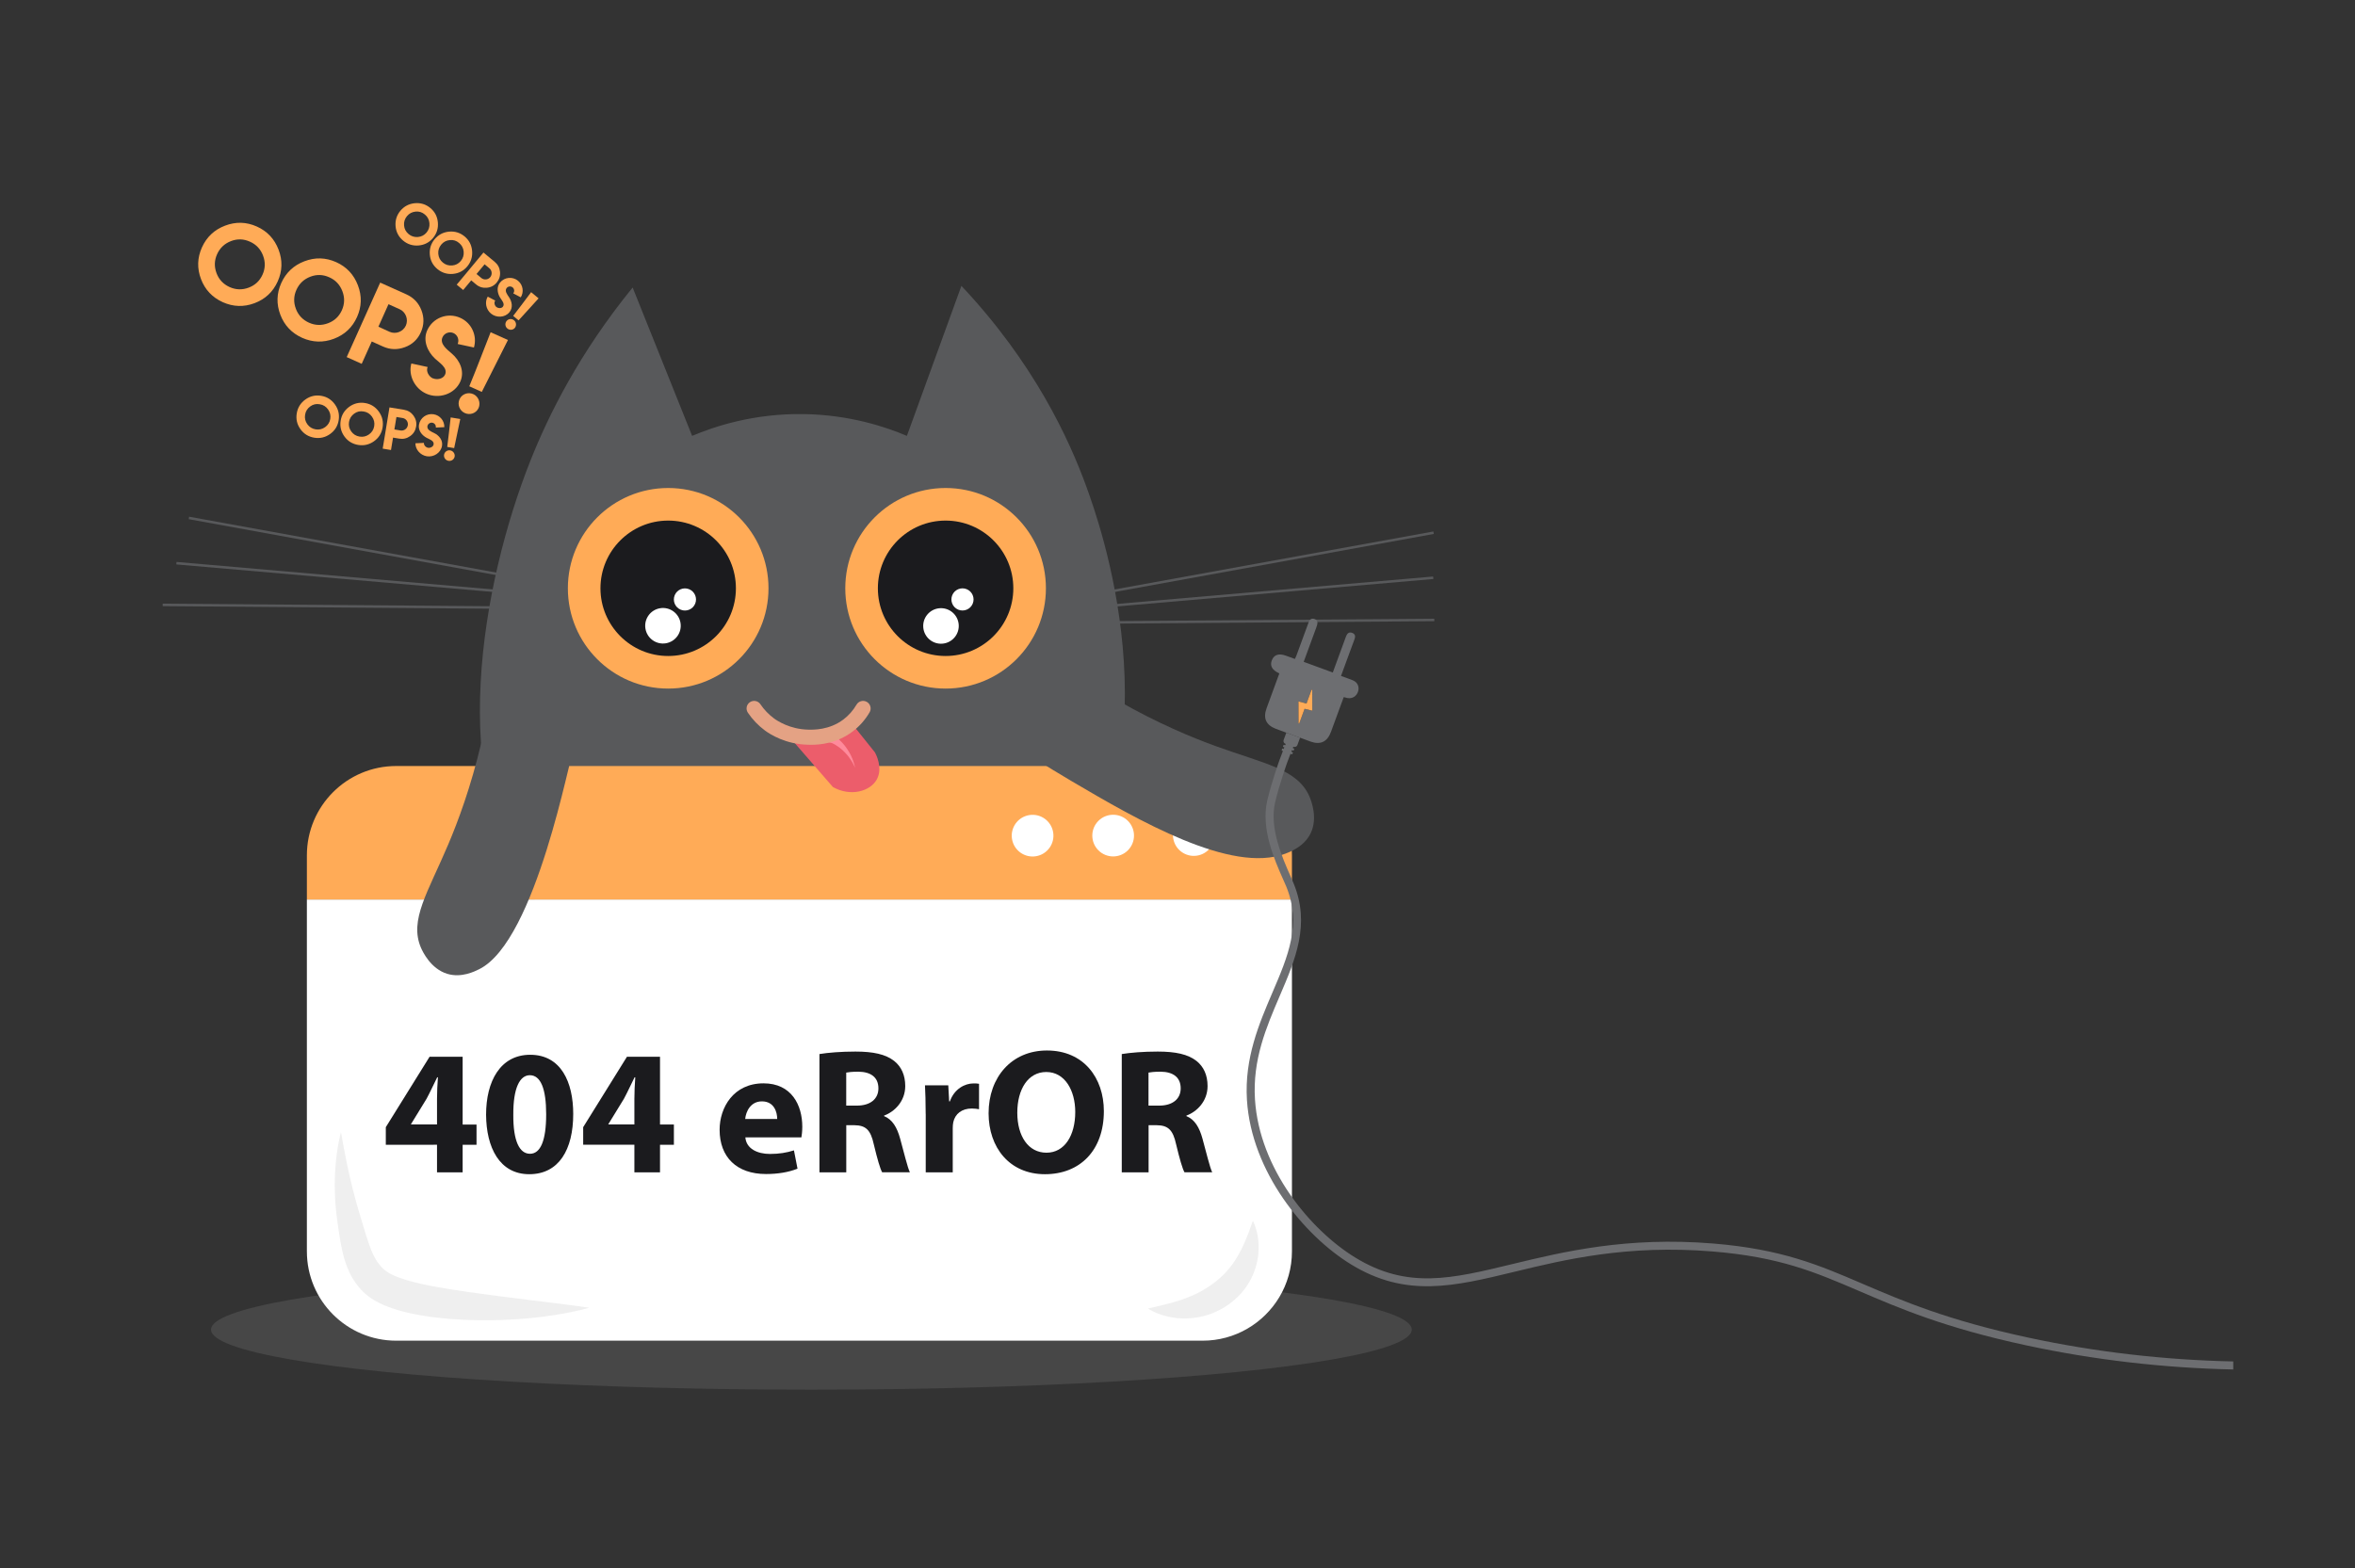 <?xml version="1.0" encoding="utf-8"?>
<!-- Generator: Adobe Illustrator 24.0.2, SVG Export Plug-In . SVG Version: 6.00 Build 0)  -->
<svg version="1.1" id="Layer_1" xmlns="http://www.w3.org/2000/svg" xmlns:xlink="http://www.w3.org/1999/xlink" x="0px" y="0px"
	 viewBox="0 0 5275.1 3513.9" style="enable-background:new 0 0 5275.1 3513.9;" xml:space="preserve">
<rect x="0" y="0" width="5275.1" height="3513.9" fill="#333333" stroke="none"/>
<style type="text/css">
	.st0{opacity:0.1;fill:#FFFFFF;}
	.st1{fill:#58595B;}
	.st2{fill:#FFAB57;}
	.st3{fill:#1B1B1E;}
	.st4{fill:#FFFFFF;}
	.st5{fill:#EC5D6B;}
	.st6{fill:#FF8A9B;}
	.st7{fill:#E4A284;}
	.st8{fill:#EFEFEF;}
	.st9{fill:#6D6E71;}
</style>
<g>
	<ellipse id="XMLID_329_" class="st0" cx="1817.5" cy="2979.1" rx="1344.8" ry="134.6"/>
	<path id="XMLID_489_" class="st1" d="M2386.6,2032c251.3-377.7,74.7-864.5,47.2-940.5c-38.9-107.3-117.3-277.9-280.3-451
		c-40.7,112-81.4,224.1-122.1,336.1c-47.7-20.2-127.9-47.1-230.3-48.8c-113.2-1.9-201.5,28-250.8,48.8
		c-44.4-110.8-88.8-221.6-133.2-332.4c-119.2,146.3-188.2,285.1-229.4,389c-107.9,272.3-190.7,724.4,7.3,979.6
		c94.4,121.6,222,185.7,222,185.7c72.7,36.5,139.2,52,185,59.2c50.2,21.1,297.5,119,540.3,0C2279.1,2190.7,2350.7,2086,2386.6,2032z
		"/>
	<circle id="XMLID_486_" class="st2" cx="2118.1" cy="1318.1" r="224.7"/>
	<circle id="XMLID_483_" class="st3" cx="2118.1" cy="1318.1" r="151.7"/>
	
		<ellipse id="XMLID_482_" transform="matrix(0.997 -8.248024e-02 8.248024e-02 0.997 -108.447 178.556)" class="st4" cx="2106.9" cy="1401.9" rx="39.8" ry="39.8"/>
	
		<ellipse id="XMLID_481_" transform="matrix(0.383 -0.924 0.924 0.383 89.689 2820.036)" class="st4" cx="2155.1" cy="1342.9" rx="24.8" ry="24.8"/>
	<circle id="XMLID_478_" class="st2" cx="1496.7" cy="1318.1" r="224.7"/>
	<circle id="XMLID_475_" class="st3" cx="1496.7" cy="1318.1" r="151.7"/>
	
		<ellipse id="XMLID_474_" transform="matrix(0.987 -0.16 0.16 0.987 -205.373 256.042)" class="st4" cx="1485.4" cy="1401.9" rx="39.8" ry="39.8"/>
	
		<ellipse id="XMLID_473_" transform="matrix(0.383 -0.924 0.924 0.383 -293.968 2245.853)" class="st4" cx="1533.6" cy="1342.9" rx="24.8" ry="24.8"/>
	<g id="XMLID_471_">
		
			<rect id="XMLID_472_" x="786.6" y="855" transform="matrix(0.179 -0.984 0.984 0.179 -559.48 1784.198)" class="st1" width="5.6" height="744.8"/>
	</g>
	<g id="XMLID_469_">
		
			<rect id="XMLID_470_" x="763.6" y="921.6" transform="matrix(8.657942e-02 -0.996 0.996 8.657942e-02 -589.116 1945.379)" class="st1" width="5.6" height="744.8"/>
	</g>
	<g id="XMLID_467_">
		
			<rect id="XMLID_468_" x="734" y="985.9" transform="matrix(7.813976e-03 -1 1 7.813976e-03 -627.22 2084.421)" class="st1" width="5.6" height="744.8"/>
	</g>
	<g id="XMLID_465_">
		
			<rect id="XMLID_466_" x="2471.8" y="1257.6" transform="matrix(0.984 -0.179 0.179 0.984 -179.591 529.11)" class="st1" width="744.8" height="5.6"/>
	</g>
	<g id="XMLID_463_">
		
			<rect id="XMLID_464_" x="2467.9" y="1324.2" transform="matrix(0.996 -8.636864e-02 8.636864e-02 0.996 -103.999 250.274)" class="st1" width="744.8" height="5.6"/>
	</g>
	<g id="XMLID_461_">
		
			<rect id="XMLID_462_" x="2467.9" y="1389" transform="matrix(1 -7.483898e-03 7.483898e-03 1 -10.336 21.296)" class="st1" width="744.8" height="5.6"/>
	</g>
	<path id="XMLID_399_" class="st4" d="M687.4,2015.4v788.4c0,110.5,89.6,200.1,200.1,200.1h1806.3c73,0,136.8-39.1,171.8-97.5
		c18-30,28.3-65.1,28.3-102.6v-788.4H687.4z"/>
	<path id="XMLID_348_" class="st2" d="M687.4,1916.4v99h2206.5v-99c0-110.5-89.6-200.1-200.1-200.1H887.5
		C777,1716.3,687.4,1805.9,687.4,1916.4z"/>
	
		<ellipse id="XMLID_312_" transform="matrix(0.973 -0.23 0.23 0.973 -358.591 664.518)" class="st4" cx="2674.3" cy="1872.1" rx="46.7" ry="46.7"/>
	
		<ellipse id="XMLID_321_" transform="matrix(0.707 -0.707 0.707 0.707 -593.352 2311.817)" class="st4" cx="2493.9" cy="1872.1" rx="46.7" ry="46.7"/>
	
		<ellipse id="XMLID_327_" transform="matrix(0.987 -0.16 0.16 0.987 -270.011 394.762)" class="st4" cx="2313.5" cy="1872.1" rx="46.7" ry="46.7"/>
	<path id="XMLID_338_" class="st1" d="M2505.2,1570.4c88.9,50.7,164.5,81.9,217,101c109.2,39.8,183.7,51.2,210.8,113
		c3.8,8.7,19.8,48.3,2.5,83.2c-14.5,29.3-45.3,40.9-56.3,45.1c-121.3,45.7-329-74.1-480.7-163.6c-30.6-18-55.4-33.4-71.4-43.5
		C2386.5,1660.7,2445.8,1615.6,2505.2,1570.4z"/>
	<path id="XMLID_335_" class="st1" d="M1078,1664.5c-23.5,99.6-52.2,176.2-74,227.6c-45.3,107-87.8,169.3-61.1,231.3
		c3.8,8.7,21.8,47.4,59.2,58.6c31.3,9.4,60.8-5.2,71.4-10.5c128.6-63.8,203.9-486.6,209.9-485.5c0.6,0.1,0.6,4.6-1.9,22.9
		C1213.7,1694.1,1145.8,1679.3,1078,1664.5z"/>
	<path id="XMLID_302_" class="st5" d="M1906.8,1619.6l53.2,66.4c1.4,2.6,18.4,34.1,4.1,60.2c-14.9,27.1-58.7,39.3-98.3,17.3
		c-46-52.4-51-59.3-97-111.7"/>
	<path id="XMLID_12_" class="st6" d="M1858.1,1664c0,0,0.3,0,0.9,0c-0.1-0.1,0.5-0.1,1.1,0c0.7,0.1,1.6,0.2,2.7,0.7
		c0.6,0.2,1.2,0.5,2,0.8c0.4,0.2,0.7,0.3,1.1,0.5c0.2,0.1,0.4,0.2,0.6,0.3l0.3,0.2l0.2,0.1l0.1,0l0,0c-0.3-0.2-0.1,0-0.1-0.1l0,0
		c0.9,0.5,1.9,1.1,2.9,1.6c0.5,0.3,1,0.6,1.5,0.9c0.5,0.3,0.9,0.6,1.4,0.9c1.9,1.1,3.8,2.5,5.9,3.9c1,0.8,2,1.5,3,2.3
		c1,0.8,2,1.6,3,2.5c1,0.8,2,1.7,3,2.6c1,0.9,2,1.8,2.9,2.8c1,0.9,1.9,1.9,2.9,2.9c0.9,1,1.9,1.9,2.7,3c0.9,1,1.8,2,2.6,3
		c0.8,1,1.6,2.1,2.4,3.1c1.5,2.1,3,4.1,4.3,6.1c1.4,2,2.5,3.9,3.6,5.7c1,1.8,2,3.5,2.7,5c0.7,1.5,1.5,2.8,1.9,4
		c1,2.2,1.6,3.5,1.6,3.5s-0.3-1.4-0.8-3.8c-0.2-1.2-0.7-2.7-1.1-4.3c-0.4-1.7-1.1-3.5-1.7-5.6c-0.7-2-1.4-4.2-2.4-6.5
		c-0.9-2.3-2-4.7-3.1-7.1c-0.6-1.2-1.2-2.4-1.9-3.7c-0.6-1.2-1.4-2.5-2.1-3.7c-0.7-1.3-1.5-2.5-2.2-3.7c-0.7-1.2-1.6-2.5-2.4-3.7
		c-0.8-1.2-1.6-2.4-2.5-3.6c-0.9-1.2-1.7-2.4-2.6-3.5c-0.9-1.1-1.8-2.3-2.7-3.3c-0.9-1.1-1.9-2.1-2.8-3.2c-1.9-2-3.8-4-5.7-5.8
		c-0.5-0.5-1-0.9-1.4-1.4c-0.5-0.4-0.9-0.8-1.3-1.2c-0.9-0.8-1.7-1.5-2.5-2.2c-0.5-0.4-1-0.8-1.5-1.2c-0.4-0.4-0.9-0.7-1.4-1
		c-0.9-0.7-1.8-1.3-2.8-1.9c-1.8-1.2-3.7-2.1-5.4-2.7c-1.7-0.6-3.1-1-4.5-1.2c-0.7-0.1-1.1-0.2-1.1-0.2L1858.1,1664z"/>
	<g id="XMLID_263_">
		<path id="XMLID_264_" class="st7" d="M1816.4,1668.8c19.2,0,57.7-2.7,93.6-29.9c15.2-11.6,28-26,37.9-43c4.7-8.1,2-18.4-6.1-23.2
			c-8.1-4.7-18.4-2-23.2,6.1c-7.7,13.1-17.5,24.2-29.2,33.1c-31.9,24.2-67.8,23.2-79.7,22.9c-40.3-1-68.5-19.6-76.2-25.3
			c-11.7-8.7-21.9-19.3-30.2-31.6c-5.2-7.8-15.8-9.8-23.5-4.6c-7.8,5.2-9.8,15.8-4.6,23.5c10.5,15.5,23.3,28.9,38.2,39.9
			c12.4,9.2,46.6,30.6,95.4,31.9C1810.9,1668.7,1813.4,1668.8,1816.4,1668.8z"/>
	</g>
	<g id="XMLID_132_">
		<g>
			<path id="XMLID_331_" class="st3" d="M978.9,2626.6v-61.7H864.2v-39.4l98-157.7h74.1v151.8h31.1v45.4h-31.1v61.7H978.9z
				 M978.9,2519.4v-57.4c0-15.5,0.8-31.5,2-48.2h-1.6c-8.4,16.7-15.1,31.9-23.9,48.2l-34.7,56.6v0.8H978.9z"/>
			<path id="XMLID_325_" class="st3" d="M1284,2495.9c0,80.1-32.3,135-98.4,135c-66.9,0-96.4-60.1-96.8-133.4
				c0-74.9,31.9-134.2,98.8-134.2C1256.9,2363.3,1284,2425,1284,2495.9z M1149.8,2497.5c-0.4,59.4,13.9,87.6,37.4,87.6
				c23.5,0,36.2-29.5,36.2-88.4c0-57.4-12.3-87.6-36.6-87.6C1164.5,2409.1,1149.4,2437.4,1149.8,2497.5z"/>
			<path id="XMLID_320_" class="st3" d="M1421,2626.6v-61.7h-114.7v-39.4l98-157.7h74.1v151.8h31.1v45.4h-31.1v61.7H1421z
				 M1421,2519.4v-57.4c0-15.5,0.8-31.5,2-48.2h-1.6c-8.4,16.7-15.1,31.9-23.9,48.2l-34.7,56.6v0.8H1421z"/>
			<path id="XMLID_317_" class="st3" d="M1669.6,2548.5c2,25.1,26.7,37,55,37c20.7,0,37.4-2.8,53.8-8l8,41c-19.9,8-44.2,12-70.5,12
				c-66.1,0-104-38.2-104-99.2c0-49.4,30.7-104,98.4-104c62.9,0,86.8,49,86.8,97.2c0,10.4-1.2,19.5-2,23.9H1669.6z M1740.9,2507.1
				c0-14.7-6.4-39.4-34.3-39.4c-25.5,0-35.9,23.1-37.4,39.4H1740.9z"/>
			<path id="XMLID_314_" class="st3" d="M1835.3,2361.7c19.5-3.2,48.6-5.6,80.9-5.6c39.8,0,67.7,6,86.8,21.1
				c15.9,12.7,24.7,31.5,24.7,56.2c0,34.3-24.3,57.8-47.4,66.1v1.2c18.7,7.6,29.1,25.5,35.9,50.2c8.4,30.3,16.7,65.3,21.9,75.7
				h-62.1c-4.4-7.6-10.8-29.5-18.7-62.5c-7.2-33.5-18.7-42.6-43.4-43h-18.3v105.6h-60.1V2361.7z M1895.5,2477.2h23.9
				c30.3,0,48.2-15.1,48.2-38.6c0-24.7-16.7-37-44.6-37.4c-14.7,0-23.1,1.2-27.5,2V2477.2z"/>
			<path id="XMLID_311_" class="st3" d="M2073.5,2495.9c0-28.7-0.8-47.4-1.6-64.1h52.2l2,35.9h1.6c10-28.3,33.9-40.2,52.6-40.2
				c5.6,0,8.4,0,12.7,0.8v57c-4.4-0.8-9.6-1.6-16.3-1.6c-22.3,0-37.4,12-41.4,30.7c-0.8,4-1.2,8.8-1.2,13.5v98.8h-60.5V2495.9z"/>
			<path id="XMLID_308_" class="st3" d="M2472.6,2489.5c0,88-53.4,141.4-131.9,141.4c-79.7,0-126.3-60.1-126.3-136.6
				c0-80.5,51.4-140.6,130.7-140.6C2427.6,2353.7,2472.6,2415.4,2472.6,2489.5z M2278.7,2493.1c0,52.6,24.7,89.6,65.3,89.6
				c41,0,64.5-39,64.5-91.2c0-48.2-23.1-89.6-64.9-89.6C2302.6,2401.9,2278.7,2440.9,2278.7,2493.1z"/>
			<path id="XMLID_305_" class="st3" d="M2512.5,2361.7c19.5-3.2,48.6-5.6,80.9-5.6c39.8,0,67.7,6,86.8,21.1
				c15.9,12.7,24.7,31.5,24.7,56.2c0,34.3-24.3,57.8-47.4,66.1v1.2c18.7,7.6,29.1,25.5,35.9,50.2c8.4,30.3,16.7,65.3,21.9,75.7
				h-62.1c-4.4-7.6-10.8-29.5-18.7-62.5c-7.2-33.5-18.7-42.6-43.4-43h-18.3v105.6h-60.1V2361.7z M2572.6,2477.2h23.9
				c30.3,0,48.2-15.1,48.2-38.6c0-24.7-16.7-37-44.6-37.4c-14.7,0-23.1,1.2-27.5,2V2477.2z"/>
		</g>
	</g>
	<g id="XMLID_117_">
		<g>
			<path id="XMLID_233_" class="st2" d="M624,559.4c9.2,24.1,8.5,47.9-2,71.2c-10.5,23.4-27.8,39.6-51.9,48.7c-24,9-47.6,8.2-71-2.2
				c-23.4-10.6-39.7-27.8-48.8-51.6c-9.1-24-8.5-47.7,2-71.1c10.5-23.3,27.7-39.6,51.8-48.8c24.1-9.2,47.8-8.5,71.1,1.9
				C598.6,518,614.8,535.3,624,559.4z M517.4,540.2c-14.5,5.6-24.8,15.4-31.1,29.3c-6.3,14-6.7,28.2-1.2,42.7
				c5.4,14.3,15.2,24.6,29.3,31c13.9,6.2,28.1,6.7,42.5,1.3c14.5-5.4,24.8-15.1,31.2-29.2c6.3-14,6.6-28.2,1.1-42.7
				c-5.5-14.4-15.2-24.8-29.1-31C545.9,535.1,531.7,534.7,517.4,540.2z"/>
			<path id="XMLID_230_" class="st2" d="M801.7,639.2c9.2,24.1,8.5,47.9-2,71.2c-10.5,23.4-27.8,39.6-51.9,48.7
				c-24,9-47.6,8.2-71-2.2c-23.4-10.6-39.7-27.8-48.8-51.6c-9.1-24-8.5-47.7,2-71.1c10.5-23.3,27.7-39.6,51.8-48.8
				c24.1-9.2,47.8-8.5,71.1,1.9C776.3,597.8,792.5,615.1,801.7,639.2z M695.1,620c-14.5,5.6-24.8,15.4-31.1,29.3
				c-6.3,14-6.7,28.2-1.2,42.7c5.4,14.3,15.2,24.6,29.3,31c13.9,6.2,28.1,6.7,42.5,1.3c14.5-5.4,24.8-15.1,31.2-29.2
				c6.3-14,6.6-28.2,1.1-42.7c-5.5-14.4-15.2-24.8-29.1-31C723.6,614.9,709.4,614.5,695.1,620z"/>
			<path id="XMLID_227_" class="st2" d="M799.1,750.1l52.5-116.9l58.6,26.3c16.2,7.3,27.5,19.2,33.8,35.7
				c6.4,16.6,5.9,33.1-1.3,49.2c-7.3,16.3-19.3,27.5-35.8,33.5c-16.7,6.2-33,5.7-49.1-1.5l-25.1-11.3l-22.5,50.1l-33.6-15.1
				L799.1,750.1z M895.3,692.9l-25.1-11.3L847.6,732l25,11.4c13.7,6.2,30.4-0.2,36.5-13.9C915.2,715.8,909,699,895.3,692.9z"/>
			<path id="XMLID_225_" class="st2" d="M969.8,847.6c9.3,4.2,23,1.1,27.1-8.2c6.8-15.2-12.7-26.6-22.4-35.8
				c-17.2-16.1-27.7-40.9-17.5-63.6c12.7-28.2,45.7-40.6,73.9-27.9c25.7,11.5,38.4,40.1,30.7,66.5l-36.5-7.9
				c4.1-9.2-0.1-20.3-9.3-24.4c-9.3-4.2-20.5,0.1-24.6,9.3c-6.8,15,10.5,27.6,20.5,36.3c18.3,15.5,29.7,40,19.3,63.2
				c-12.7,28.2-48.1,39.6-76.3,26.9c-25.8-11.6-40.7-41-33.3-67.6l36.5,7.9c-4.2,9.3,2.5,21.5,12,25.7L969.8,847.6z"/>
			<path id="XMLID_222_" class="st2" d="M1029.3,894.5c5.3-11.7,19.2-16.7,30.9-11.4c11.6,5.2,17,19.4,11.8,31.1
				c-5.3,11.7-19.1,16.6-30.8,11.3C1029.4,920.2,1024,906.3,1029.3,894.5z M1099,744.4l38.8,17.4l-58.6,116.3l-28-12.6
				C1068.6,823.4,1082.5,786.1,1099,744.4z"/>
		</g>
	</g>
	<g id="XMLID_102_">
		<g>
			<path id="XMLID_219_" class="st2" d="M750.2,906.1c7.7,10.7,10.5,22.6,8.4,35.5c-2.1,13-8.6,23.3-19.3,30.9
				c-10.7,7.6-22.5,10.3-35.4,8.2c-13-2.2-23.3-8.5-30.9-19.1c-7.7-10.7-10.4-22.5-8.3-35.4c2.1-12.9,8.5-23.2,19.2-31
				c10.7-7.7,22.6-10.5,35.4-8.4C732.2,888.9,742.5,895.4,750.2,906.1z M694.9,910.6c-6.4,4.7-10.3,10.9-11.5,18.6
				c-1.3,7.8,0.4,14.9,5,21.3c4.6,6.4,10.8,10.2,18.6,11.5c7.7,1.3,14.8-0.4,21.2-4.9c6.4-4.6,10.3-10.7,11.6-18.5
				c1.3-7.7-0.4-14.8-5-21.3c-4.6-6.4-10.8-10.3-18.5-11.5C708.3,904.3,701.2,906,694.9,910.6z"/>
			<path id="XMLID_216_" class="st2" d="M848.6,922.3c7.7,10.7,10.5,22.6,8.4,35.5c-2.1,13-8.6,23.3-19.3,30.9
				c-10.7,7.6-22.5,10.3-35.4,8.2c-13-2.2-23.3-8.5-30.9-19.1c-7.7-10.7-10.4-22.5-8.3-35.4c2.1-12.9,8.5-23.2,19.2-31
				c10.7-7.7,22.6-10.5,35.4-8.4C830.6,905.1,840.9,911.6,848.6,922.3z M793.3,926.8c-6.4,4.7-10.3,10.9-11.5,18.6
				c-1.3,7.8,0.4,14.9,5,21.3c4.6,6.4,10.8,10.2,18.6,11.5c7.7,1.3,14.8-0.4,21.2-4.9c6.4-4.6,10.3-10.7,11.6-18.5
				c1.3-7.7-0.4-14.8-5-21.3c-4.6-6.4-10.8-10.3-18.5-11.5C806.7,920.5,799.7,922.1,793.3,926.8z"/>
			<path id="XMLID_213_" class="st2" d="M861.8,977.5l10.6-64.7l32.5,5.3c9,1.5,16.1,5.9,21.4,13.2c5.3,7.4,7.3,15.6,5.8,24.5
				c-1.5,9-5.9,16.1-13.3,21.3c-7.4,5.3-15.6,7.2-24.5,5.7l-13.9-2.3l-4.6,27.8l-18.6-3.1L861.8,977.5z M901.9,936.6l-13.9-2.3
				l-4.6,27.9l13.9,2.3c7.6,1.3,15-4.1,16.2-11.7C914.8,945.3,909.5,937.8,901.9,936.6z"/>
			<path id="XMLID_211_" class="st2" d="M959,1003.3c5.1,0.8,11.5-2.5,12.3-7.6c1.4-8.4-9.8-11.5-15.8-14.8
				c-10.6-5.7-19.1-16.6-17-29.2c2.6-15.6,17.3-26.1,32.9-23.5c14.2,2.3,24.3,14.8,23.9,28.9l-19.1,0.9c0.8-5.1-2.7-10-7.8-10.9
				c-5.2-0.8-10.1,2.7-11,7.8c-1.4,8.3,8.8,12.3,14.9,15.3c11.1,5.3,20,15.9,17.8,28.8c-2.6,15.6-18.6,25.9-34.2,23.3
				c-14.3-2.4-25.5-15-25.4-29.1l19.1-0.9C949,997.4,953.9,1002.6,959,1003.3L959,1003.3z"/>
			<path id="XMLID_208_" class="st2" d="M994.7,1018.8c1.1-6.5,7.3-10.8,13.8-9.7c6.4,1.1,11,7.4,9.9,13.8
				c-1.1,6.5-7.3,10.7-13.8,9.6C998.1,1031.5,993.6,1025.3,994.7,1018.8z M1009.5,935.3l21.5,3.5l-13.7,65.2l-15.5-2.6
				C1004.8,978.4,1006.8,958.1,1009.5,935.3z"/>
		</g>
	</g>
	<g id="XMLID_87_">
		<g>
			<path id="XMLID_205_" class="st2" d="M980.8,498.2c1.2,13.2-2.4,24.8-10.7,34.9c-8.4,10.1-19.2,15.7-32.3,16.9
				c-13.1,1.1-24.6-2.5-34.7-10.8c-10.1-8.4-15.8-19.1-17-32.1c-1.2-13.1,2.4-24.7,10.7-34.8c8.4-10,19.1-15.7,32.3-17
				c13.2-1.2,24.8,2.4,34.8,10.7C974,474.3,979.6,485.1,980.8,498.2z M930.9,474.1c-7.9,0.8-14.4,4.2-19.3,10.2
				c-5,6.1-7.2,13-6.5,20.9c0.7,7.8,4.1,14.2,10.2,19.3c6,5,12.9,7.1,20.8,6.5c7.9-0.7,14.3-4,19.4-10.1c5-6,7.1-13,6.4-20.9
				c-0.7-7.9-4.1-14.3-10.1-19.3C945.7,475.5,938.7,473.3,930.9,474.1z"/>
			<path id="XMLID_202_" class="st2" d="M1057.5,561.9c1.2,13.2-2.4,24.8-10.7,34.9c-8.4,10.1-19.2,15.7-32.3,16.9
				c-13.1,1.1-24.6-2.5-34.7-10.8c-10.1-8.4-15.8-19.1-17-32.1c-1.2-13.1,2.4-24.7,10.7-34.8c8.4-10,19.1-15.7,32.3-17
				c13.2-1.2,24.8,2.4,34.8,10.7C1050.7,538,1056.3,548.8,1057.5,561.9z M1007.6,537.9c-7.9,0.8-14.4,4.2-19.3,10.2
				c-5,6.1-7.2,13-6.5,20.9c0.7,7.8,4.1,14.2,10.2,19.3c6,5,12.9,7.1,20.8,6.5c7.9-0.7,14.3-4,19.4-10.1c5-6,7.1-13,6.4-20.9
				c-0.7-7.9-4.1-14.3-10.1-19.3C1022.4,539.2,1015.4,537.1,1007.6,537.9z"/>
			<path id="XMLID_199_" class="st2" d="M1041,616.3l41.9-50.5l25.3,21c7,5.8,10.9,13.2,11.8,22.2c0.9,9.1-1.6,17.1-7.4,24.1
				c-5.8,7-13.3,10.9-22.3,11.6c-9.1,0.8-17.1-1.7-24-7.5l-10.8-9l-18,21.6l-14.5-12L1041,616.3z M1096.3,601.2l-10.8-9l-18.1,21.7
				l10.8,9c5.9,4.9,15,4.1,19.9-1.8C1103,615.3,1102.2,606.1,1096.3,601.2z"/>
			<path id="XMLID_197_" class="st2" d="M1111.8,687.7c4,3.3,11.2,3.7,14.5-0.3c5.5-6.6-2.6-14.8-6.2-20.7
				c-6.3-10.3-8.1-24,0.1-33.8c10.1-12.2,28.1-13.8,40.3-3.7c11.1,9.2,13.4,25.1,6,37l-16.9-8.9c3.3-4,2.7-10-1.2-13.3
				c-4-3.3-10.1-2.8-13.4,1.2c-5.4,6.5,1.4,15.1,5.2,20.7c6.9,10.2,9.2,23.8,0.8,33.8c-10.1,12.2-29.2,12.9-41.3,2.8
				c-11.2-9.3-14.4-25.8-7.2-37.9l16.9,8.9c-3.3,4-1.7,10.9,2.4,14.3L1111.8,687.7z"/>
			<path id="XMLID_194_" class="st2" d="M1134.8,719.1c4.2-5.1,11.7-5.6,16.8-1.4c5,4.2,5.7,11.9,1.6,17c-4.2,5.1-11.7,5.5-16.8,1.3
				C1131.3,731.8,1130.6,724.2,1134.8,719.1z M1189.7,654.6l16.7,13.9l-44.8,49.3l-12.1-10C1163.9,689.4,1175.9,672.9,1189.7,654.6z
				"/>
		</g>
	</g>
	<path id="XMLID_324_" class="st8" d="M1319.8,2930.2c0,0-3.3-0.6-9.5-1.5c-3.1-0.5-6.9-1-11.4-1.6c-4.5-0.7-9.6-1.4-15.4-2.1
		c-5.8-0.8-12.1-1.6-19-2.5c-6.9-1-14.4-1.7-22.4-2.8c-15.9-2-33.8-4.2-53.3-6.6c-19.4-2.4-40.4-5.1-62.6-7.9
		c-11.1-1.4-22.4-2.9-34-4.5c-11.6-1.6-23.4-3.2-35.5-4.9c-3.1-0.4-6.1-0.8-9.2-1.2c-3.1-0.4-6-0.9-9-1.4c-6-0.9-12-1.8-18-2.7
		l-4.5-0.6l-4.6-0.8c-3-0.5-6.1-1-9.2-1.5c-6.1-1-12.3-1.9-18.4-3.1c-6.1-1.2-12.2-2.2-18.4-3.3c-6-1.3-12.1-2.6-18.2-3.8
		c-6-1.3-11.9-2.9-17.9-4.2c-3-0.7-5.8-1.6-8.7-2.3l-8.7-2.4c-11.2-3.4-22.1-7.2-31.6-11.5c-2.2-1.1-4.4-2.3-6.7-3.4
		c-1-0.6-2-1.2-3-1.8l-1.5-0.9c-0.5-0.3-1-0.6-1.4-0.9c-3.7-2.4-6.6-4.7-9.7-7.6l-1.2-1.2l-0.6-0.6l-0.2-0.1
		c1.2,1.4,0.2,0.2,0.4,0.5l-0.4-0.5l-3.2-3.6l-0.8-0.9l-0.4-0.5l-0.2-0.3l-0.9-1.2l-1.9-2.3l-2.1-2.9l-1.1-1.4l-1-1.5l-2-3l-1.8-3.2
		c-1.3-2.1-2.4-4.4-3.6-6.6c-1.2-2.3-2.2-4.7-3.3-7.1c-1-2.5-2.1-4.9-3.1-7.5c-1-2.6-2-5.1-2.9-7.8c-1.9-5.3-3.7-10.7-5.5-16.2
		c-1.7-5.6-3.5-11.1-5.2-16.6c-3.4-11.3-6.7-22.3-9.9-33c-1.6-5.3-3.2-10.6-4.7-15.8c-0.8-2.7-1.5-5.1-2.2-7.6
		c-0.7-2.5-1.4-4.9-2.1-7.4c-1.4-5-2.7-9.9-4-14.7c-1.3-4.9-2.5-9.6-3.7-14.3c-4.8-18.7-8.7-36.1-12-51.6
		c-3.3-15.5-5.9-29.3-8.1-40.6c-2.1-11.4-3.7-20.4-4.8-26.6c-1.1-6.2-1.8-9.5-1.8-9.5s-0.9,3.2-2.3,9.4c-0.7,3.1-1.6,6.9-2.4,11.3
		c-0.4,2.2-0.9,4.7-1.4,7.2c-0.4,2.6-0.9,5.3-1.4,8.2c-1.9,11.6-3.7,25.8-4.9,42.2c-1.2,16.4-1.8,35-1.2,55.4
		c0.1,5.1,0.4,10.3,0.6,15.6c0.3,5.3,0.7,10.7,1.1,16.2c0.3,2.8,0.5,5.6,0.8,8.4c0.3,2.8,0.6,5.7,0.9,8.4c0.3,2.7,0.6,5.5,1,8.3
		l0.3,2.1l0.1,1l0.2,1.3c0.2,1.4,0.4,2.8,0.6,4.2c1.5,11.2,3.1,22.9,5.1,34.8c0.5,3,1,6,1.5,9.1c0.6,3.1,1.2,6.2,1.7,9.3
		c0.6,3.1,1.3,6.3,1.9,9.5c0.6,3.2,1.5,6.4,2.2,9.7c0.8,3.2,1.7,6.6,2.6,9.9c0.9,3.3,2,6.8,3.1,10.1c1.2,3.4,2.4,6.9,3.8,10.4
		c1.5,3.5,2.8,7,4.5,10.5c0.8,1.8,1.7,3.5,2.5,5.3l2.8,5.2l1.4,2.6l1.6,2.6l3.2,5.1c1.2,1.8,2.5,3.6,3.8,5.4l2,2.7l0.5,0.7l0.4,0.5
		l0.8,0.9l3,3.8l0.4,0.5c0.3,0.4-0.5-0.6,0.8,1l0.3,0.3l1,1.2l2.1,2.4c5.9,6.4,13,12.5,20,17.5c0.9,0.7,1.8,1.3,2.6,1.8l2.7,1.7
		c1.8,1.1,3.6,2.3,5.3,3.4c3.6,1.9,7.1,3.8,10.7,5.7c14.2,7,28.2,11.7,42.1,16.1c3.5,1,6.9,1.9,10.4,2.8c3.4,0.9,6.9,1.9,10.3,2.6
		l10.3,2.2c3.4,0.7,6.8,1.5,10.2,2.1c6.8,1.2,13.5,2.4,20.3,3.5c6.7,1,13.4,1.9,20.1,2.7c6.7,0.9,13.3,1.5,19.9,2.2
		c3.3,0.3,6.6,0.6,9.8,0.9l4.9,0.5l4.9,0.3c6.6,0.4,13.1,0.8,19.5,1.2c3.2,0.2,6.5,0.4,9.6,0.5c3.1,0.1,6.2,0.2,9.3,0.3
		c6.2,0.2,12.3,0.3,18.3,0.5c1.5,0,3,0.1,4.5,0.1l1.4,0l1.1,0l2.3,0c3,0,6.1,0,9.1,0c6,0,12,0,17.9-0.2c5.9-0.1,11.7-0.2,17.5-0.4
		c23-0.8,44.6-2.3,64.6-4.2c19.9-2,38.2-4.3,54.2-6.9c16.1-2.5,30-5.2,41.5-7.6c11.5-2.4,20.4-4.6,26.5-6.2
		C1316.6,2931.1,1319.8,2930.2,1319.8,2930.2z"/>
	<path id="XMLID_326_" class="st8" d="M2806.4,2735.2c0,0-0.6,1.4-1.5,4.1c-0.5,1.3-1.1,3-1.7,4.8c-0.3,0.9-0.7,1.9-1.1,3
		c-0.4,1.1-0.7,2.2-1.2,3.4c-0.8,2.4-1.8,5-2.8,7.8c-1.1,2.8-2.1,5.8-3.4,8.9c-0.6,1.6-1.2,3.2-1.9,4.8c-0.6,1.6-1.4,3.3-2.1,5
		c-1.3,3.4-3,6.9-4.5,10.6c-3.3,7.2-6.9,14.8-11.2,22.2c-0.5,0.9-1,1.9-1.6,2.8c-0.5,1-1.1,1.9-1.6,2.8c-1.2,1.8-2.3,3.7-3.4,5.6
		c-0.5,1-1.2,1.9-1.8,2.8c-0.6,0.9-1.2,1.8-1.9,2.8c-1.2,1.8-2.4,3.7-3.8,5.5c-1.3,1.8-2.7,3.6-4,5.4c-1.3,1.8-2.9,3.5-4.3,5.2
		c-1.4,1.8-2.8,3.6-4.4,5.2c-1.6,1.7-3.1,3.4-4.6,5.1c-6,6.4-13.2,12.7-20.5,18.5c-3.7,3-7.5,5.7-11.3,8.4l-0.4,0.3l-0.2,0.1
		l-0.1,0.1c0.4-0.2-0.9,0.6,0.8-0.5l-0.9,0.6l-1.8,1.1l-3.5,2.3l-3.5,2.3c-0.6,0.3-1.2,0.8-1.7,1.1l-1.4,0.8c-1.8,1-3.6,2.1-5.4,3.2
		l-1.3,0.8l-1.5,0.8c-1,0.5-2.1,1.1-3.1,1.6c-2.1,1-4,2.3-6.1,3.2c-2.1,0.9-4.2,2-6.2,2.9c-2,1-4.2,1.9-6.3,2.8
		c-1,0.4-2.1,0.9-3.1,1.3c-1,0.4-2.1,1-3.1,1.3c-4.2,1.5-8.3,3.3-12.5,4.7c-2.1,0.7-4.1,1.5-6.2,2.2c-2.1,0.6-4.1,1.3-6.1,1.9
		c-1,0.3-2,0.7-3,1c-1,0.3-2,0.6-3,0.9c-2,0.6-3.9,1.1-5.9,1.7c-3.9,1-7.6,2.1-11.2,3c-3.6,0.9-7.1,1.9-10.4,2.6
		c-1.6,0.4-3.3,0.8-4.8,1.2c-1.6,0.4-3.1,0.7-4.5,1.1c-2.9,0.7-5.6,1.3-8.1,1.9c-5,1.2-9,2.1-11.6,2.7c-2.7,0.6-4.2,1-4.2,1
		s1.3,0.8,3.7,2.3c1.2,0.7,2.7,1.6,4.6,2.5c0.9,0.5,1.9,1,2.9,1.5c1.1,0.5,2.2,1,3.4,1.6c1.2,0.5,2.5,1.1,3.8,1.7
		c1.3,0.5,2.8,1.1,4.2,1.7c3,1.2,6.2,2.3,9.7,3.4c3.5,1.2,7.3,2.1,11.3,3.1c2,0.5,4.1,0.9,6.2,1.3c2.1,0.4,4.3,0.8,6.6,1.2
		c2.3,0.3,4.6,0.6,7,0.9c1.2,0.1,2.4,0.3,3.6,0.4c1.2,0.1,2.4,0.2,3.7,0.2c2.5,0.2,5,0.3,7.6,0.4c2.6,0.1,5.2,0,7.9-0.1
		c2.7,0,5.4-0.1,8.1-0.4c2.7-0.2,5.5-0.5,8.4-0.8c2.8-0.3,5.6-0.8,8.5-1.3c2.9-0.5,5.8-0.9,8.7-1.7c2.9-0.7,5.8-1.4,8.8-2.2
		c1.5-0.4,2.9-0.9,4.4-1.3c1.5-0.5,2.9-1,4.4-1.5c1.5-0.5,2.9-1,4.4-1.5l2.2-0.8l2.3-1c3.1-1.4,6.2-2.8,9.3-4.2l2.3-1.1
		c0.8-0.4,1.3-0.7,1.9-1l3.7-2l3.7-2l1.8-1l0.9-0.5l1.9-1.2c5.5-3.4,10.8-7.2,15.9-11.2c5-4.1,9.9-8.3,14.5-12.9
		c2.3-2.3,4.5-4.6,6.7-7.1c2.1-2.4,4.4-5,6.3-7.6c3.8-5.2,7.7-10.3,10.7-15.9c1.6-2.7,3.2-5.4,4.6-8.2c1.4-2.8,2.6-5.6,3.9-8.3
		c1.4-2.7,2.3-5.6,3.4-8.3c1-2.8,2.1-5.5,2.9-8.3c1.6-5.5,3.2-10.9,4.1-16.3c2.2-10.6,2.8-20.8,2.9-30c-0.1-4.6-0.2-9-0.6-13.2
		c-0.3-4.2-0.9-8.1-1.5-11.7c-1.3-7.3-2.9-13.5-4.5-18.5c-1.6-5-3.2-8.9-4.3-11.5C2807.1,2736.6,2806.4,2735.2,2806.4,2735.2z"/>
	<path id="XMLID_379_" class="st9" d="M2981.2,1640.1c8.3-22.3,16.4-44.7,24.6-67l4.1-11.2c3.2,0.8,5.8,1.6,8.3,2.1
		c10.9,2,20.5-4,23.9-14.8c3.2-10.2-1.1-20.3-11.3-24.7c-8.5-3.6-17.3-6.4-27-10l21.7-59.1c2.6-7.1,5.1-14.3,7.9-21.3
		c2.7-6.8,3.6-13.2-4.8-16.2c-8.4-2.9-11.8,3.1-14.2,9.7c-8.3,22.6-16.6,45.3-24.9,68l-4.1,11.2l-65.2-23.9l25.4-69.2
		c1.6-4.5,3.5-9,4.8-13.7c1.7-6.1,0.3-11.1-6.3-13.2c-6.5-2-10.4,1.2-12.7,7.2c-9.2,25.3-18.5,50.5-27.8,75.7
		c-0.7,1.9-1.7,3.7-3.1,6.7c-6.9-2.5-13.6-5-20.4-7.4c-15.5-5.6-26.2-2.2-31.1,10.1c-5,12.4,0.1,22.2,16.7,29.7l-3.7,10
		c-8.3,22.7-16.7,45.3-24.9,68c-8.2,22.5-1.4,37.5,20.5,46.1l77.9,28.6C2957.6,1669.4,2973,1662.3,2981.2,1640.1z M2922.2,1588.1
		l-12,32.8c-0.5-0.2-1-0.4-1.5-0.5c-0.1-16-0.1-32-0.2-48.9c6.7,1.8,11.9,3.2,18,4.8l11.4-31.1c0.5,0.2,1,0.3,1.4,0.4
		c0.1,15.3,0.2,30.7,0.2,46.6C2933,1590.7,2927.5,1589.4,2922.2,1588.1z"/>
	<g id="XMLID_373_">
		<path id="XMLID_377_" class="st9" d="M2906.1,1669.3l6-16.4l-30.8-11.3l-6,16.4c-1.3,3.4,0.5,7.3,3.9,8.5l18.3,6.7
			C2901.1,1674.5,2904.9,1672.7,2906.1,1669.3z"/>
		<path id="XMLID_376_" class="st9" d="M2897.9,1681.1l1-2.7c0.2-0.5-0.1-1.1-0.6-1.3l-22.1-8.1c-0.5-0.2-1.1,0.1-1.3,0.6l-1,2.7
			c-0.2,0.5,0.1,1.1,0.6,1.3l22.1,8.1C2897.2,1681.9,2897.8,1681.6,2897.9,1681.1z"/>
		<path id="XMLID_375_" class="st9" d="M2894.9,1689.4l1-2.7c0.2-0.5-0.1-1.1-0.6-1.3l-22.1-8.1c-0.5-0.2-1.1,0.1-1.3,0.6l-1,2.7
			c-0.2,0.5,0.1,1.1,0.6,1.3l22.1,8.1C2894.2,1690.1,2894.7,1689.9,2894.9,1689.4z"/>
	</g>
	<path id="XMLID_333_" class="st2" d="M2922.2,1588.1c5.4,1.3,10.9,2.7,17.3,4.2c-0.1-15.9-0.2-31.3-0.2-46.6
		c-0.5-0.2-1-0.3-1.4-0.4l-11.4,31.1c-6.1-1.6-11.3-3-18-4.8c0.1,16.9,0.1,32.9,0.2,48.9c0.5,0.2,1,0.4,1.5,0.5L2922.2,1588.1z"/>
	<g id="XMLID_334_">
		<path id="XMLID_392_" class="st9" d="M2793.1,2464.7c10.2,161,127.9,303.7,232.9,368.1c123.2,75.6,230.5,49.6,366.4,16.7
			c112.6-27.3,252.8-61.2,443.8-45.5c150.7,12.4,229.1,46.1,328.4,88.7c90,38.7,192,82.5,374.4,121.7
			c151.5,32.6,306.6,50.6,463.4,54v-18c-155.5-3.3-309.3-21.2-459.6-53.5c-180.6-38.9-281.8-82.3-371-120.6
			c-96.8-41.6-180.5-77.5-334-90.1c-193.9-15.9-335.7,18.4-449.6,45.9c-136.9,33.2-235.9,57.1-352.7-14.6
			c-101.2-62.1-214.5-199.3-224.4-353.9c-5.7-89.5,25.3-161.8,55.3-231.8c35.5-82.7,68.9-160.8,31.3-252.4c-2-4.8-4.4-10.3-7.2-16.7
			c-17.8-40.2-47.6-107.4-34.4-164.4c9.3-40.2,27.1-89.7,27.3-90.2c5.7-15.6,11.8-31.3,18.2-46.4l-16.6-7.1
			c-6.6,15.5-12.8,31.4-18.6,47.3c-0.8,2-18.3,51-27.9,92.3c-14.5,62.8,16.8,133.5,35.5,175.7c2.8,6.3,5.2,11.7,7.1,16.2
			c34.8,84.6,4.2,155.9-31.2,238.4C2820.5,2293.2,2787.2,2370.9,2793.1,2464.7z"/>
	</g>
</g>
</svg>
